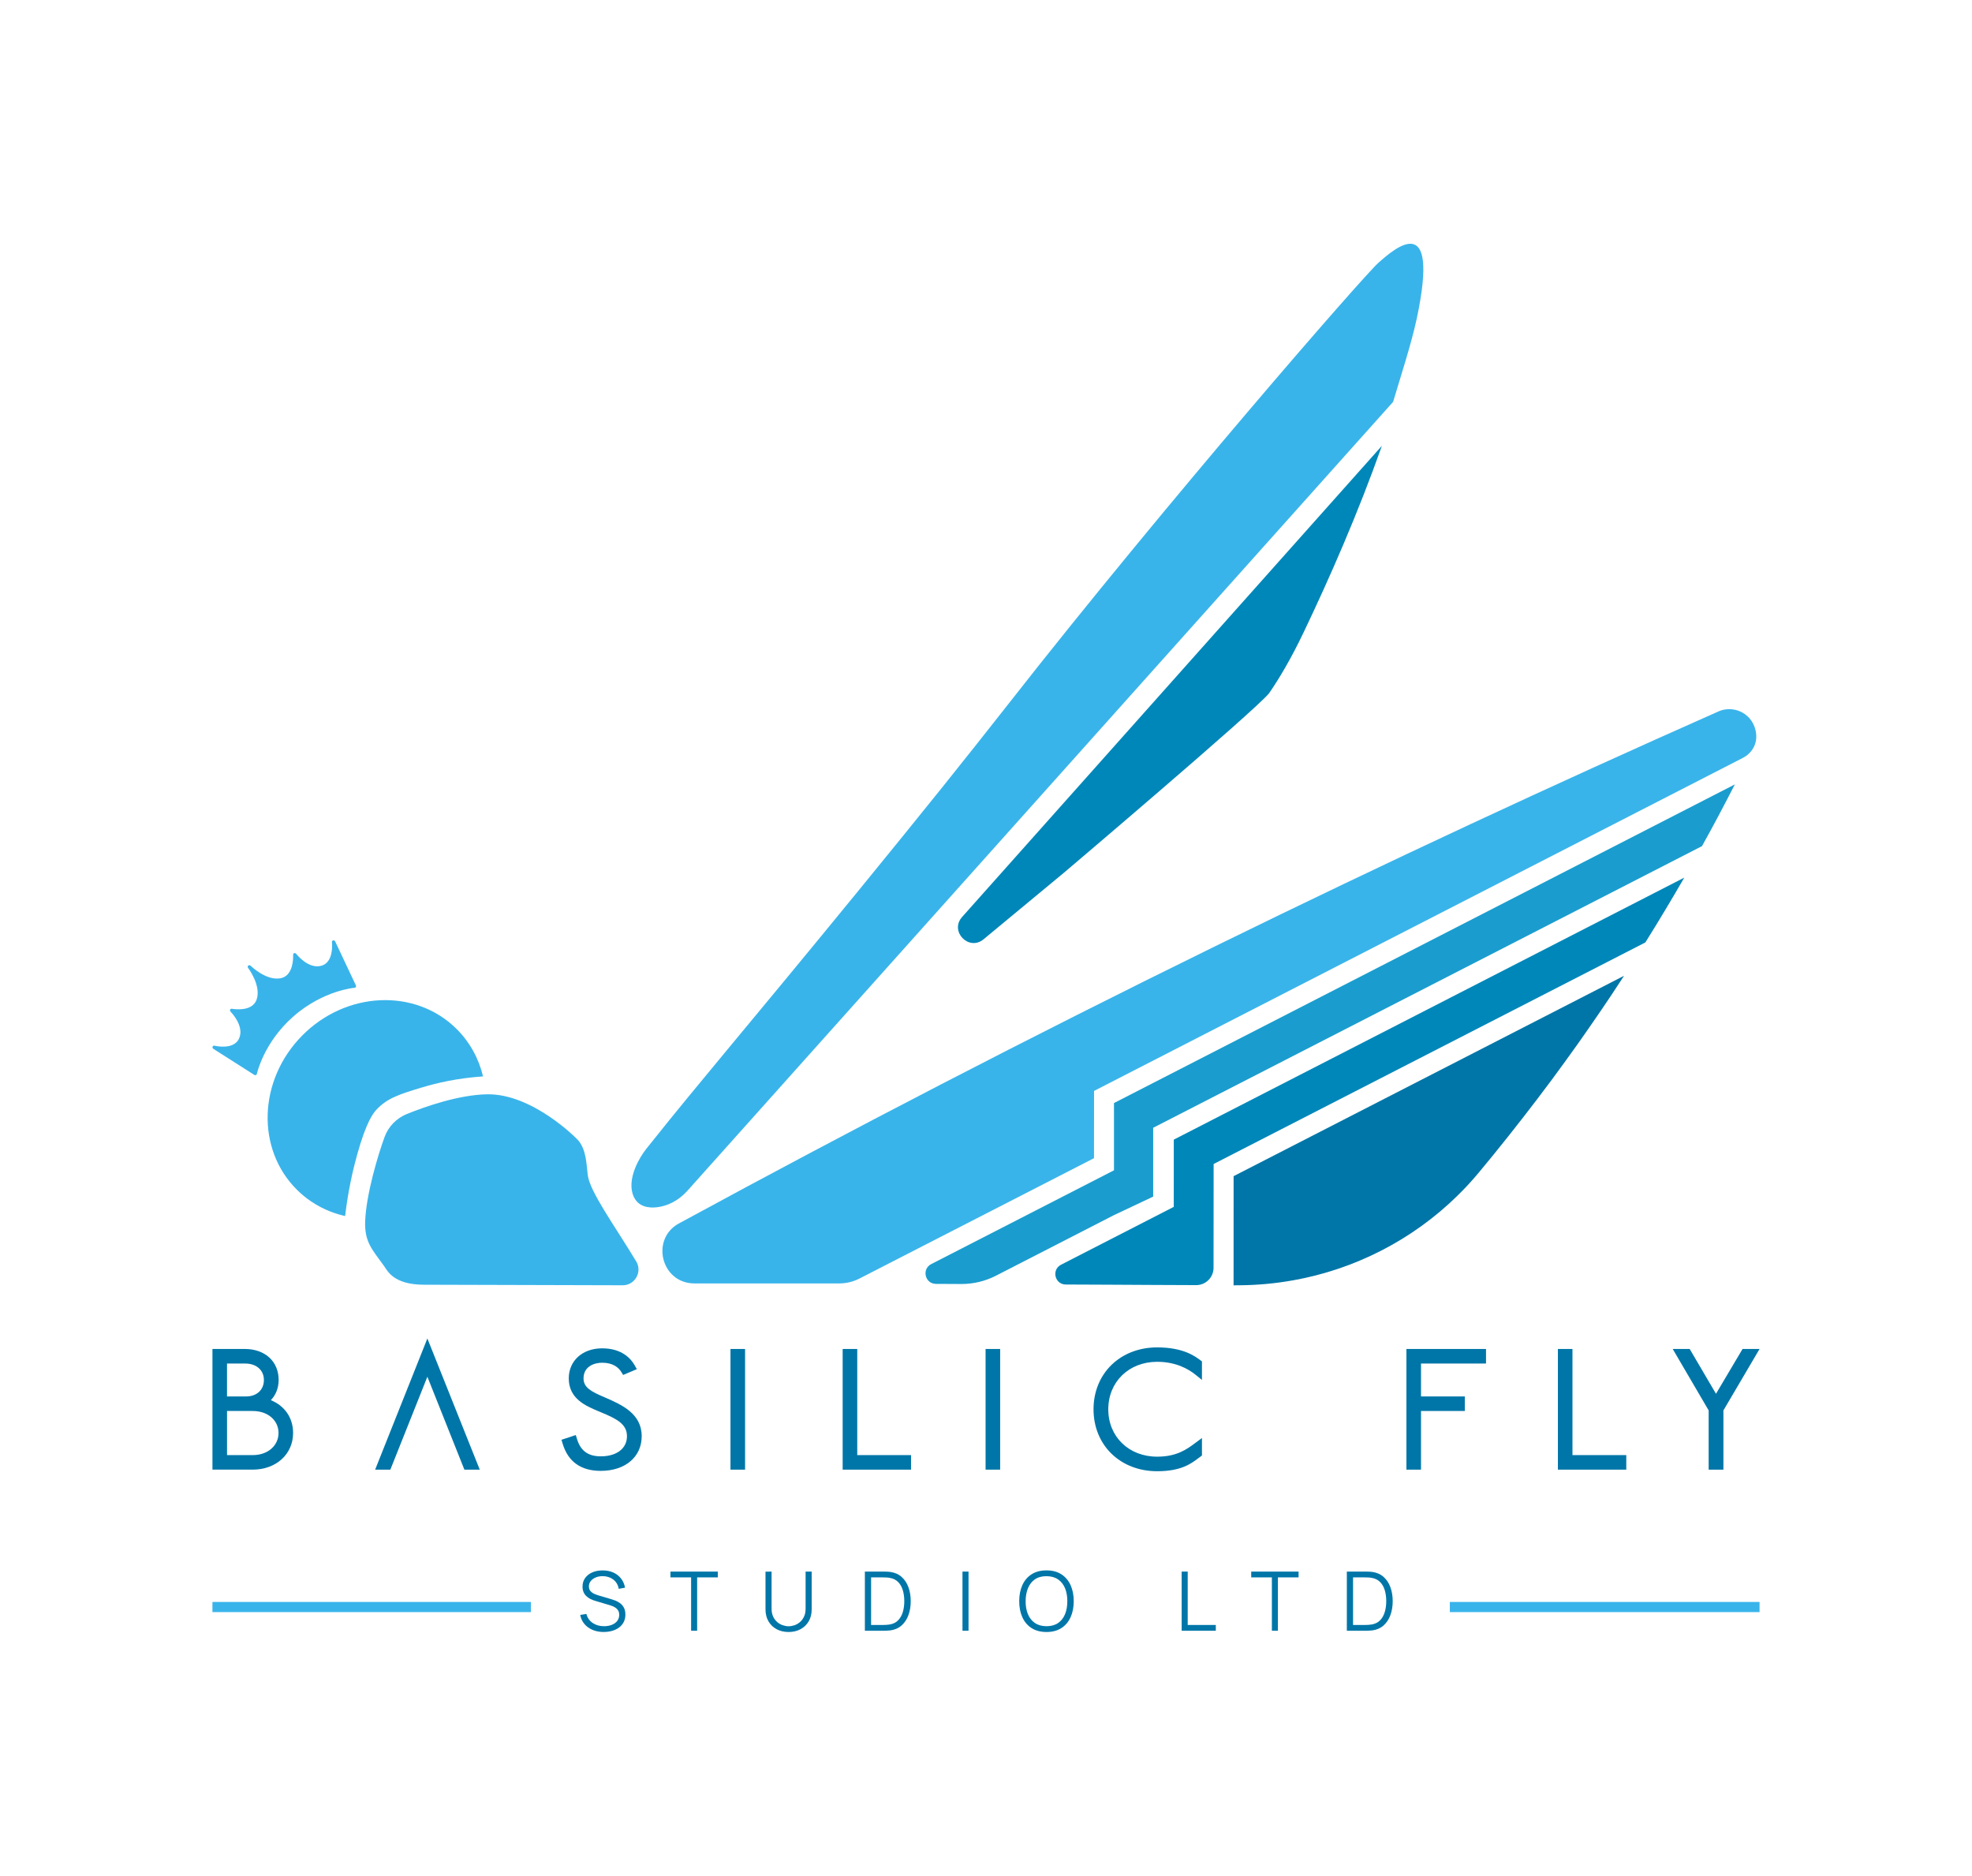 <svg xmlns="http://www.w3.org/2000/svg" id="Layer_1" viewBox="0 0 1080 1027.16"><defs><style>.cls-1{fill:#39b4ea;}.cls-2{fill:#0076a8;}.cls-3{fill:#0087b9;}.cls-4{fill:#1a9dce;}</style></defs><path class="cls-2" d="M889.45,534.33c-2.25,3.49-4.57,7-6.91,10.51-1.82,2.74-3.66,5.43-5.48,8.13-4.41,6.48-8.84,12.83-13.22,19.05l-.02.02c-4.74,6.66-9.48,13.16-14.18,19.53l-.02.02c-5.1,6.85-10.2,13.56-15.29,20.1l-.02.02c-5.5,7.1-10.99,13.99-16.46,20.72-2.7,3.3-5.37,6.54-8.04,9.76-3.7,4.45-7.6,8.67-11.7,12.66-24.76,24.27-56.28,40.3-90.23,46.31h-.04c-9.52,1.69-19.28,2.59-29.1,2.65-.71.02-1.4.02-2.09.02h-1.06l.02-59.77,213.86-109.74Z"></path><path class="cls-3" d="M922.41,480.6c-3.34,5.81-6.79,11.66-10.34,17.57-3.53,5.93-7.18,11.87-10.95,17.88v.02l-236.46,121.33v14.41l-.04,42.44c0,5.26-4.29,9.51-9.54,9.48-.03,0-.06,0-.1,0h-.02c-7.9-.04-15.79-.06-23.69-.1-7.9-.04-15.79-.09-23.67-.13-7.9-.02-15.8-.06-23.69-.1h-.23c-6-.04-7.93-8.1-2.59-10.84l61.74-31.68.02-36.83,10.93-5.6,10.9-5.6,257.73-132.26Z"></path><path class="cls-4" d="M950.11,429.56c-2.82,5.51-5.73,11.09-8.73,16.75v.02c-2.99,5.6-6.04,11.26-9.24,16.98v.02l-300.58,154.24v37.69l-21.49,10.15-64.58,33.14c-5.9,3.03-12.44,4.6-19.07,4.57-4.53-.02-9.07-.05-13.6-.07h-.24c-6-.03-7.92-8.09-2.58-10.83l100.09-51.36v-36.83l340.02-174.48Z"></path><path class="cls-1" d="M954.63,414.96l-355.46,182.43v12.26l-.02,24.57-128.44,65.9c-3.43,1.76-7.24,2.68-11.1,2.68h-79.27c-18.55,0-24.4-25.05-7.75-33.26,93.09-50.61,190.73-101.26,292.91-151.37,93.8-46,185.61-88.68,275.07-128.33,6.01-2.95,13.32-1.46,17.69,3.63,2.35,2.73,3.83,6.76,3.58,10.77,0,.05,0,.09-.01.14-.32,4.53-3.16,8.5-7.2,10.58"></path><path class="cls-1" d="M376.48,652.05l386.48-431.99c4.18-14.05,10.08-32.08,13.01-45.87,12.66-59.79-11.95-38.38-21.1-30.25-8.21,7.3-115.72,130.64-202.24,241.08-12.16,15.51-24.65,31.24-37.18,46.86-28.88,35.93-61.19,75.36-86.25,105.66l-30.75,37.1s-10.36,12.47-21.09,25.52c-6.59,8.01-12.78,15.6-23.4,28.93-3.91,4.91-10.04,15.6-7.57,24.35.86,3.03,2.44,4.59,2.9,5.02,4.15,3.85,10.62,2.75,13.12,2.17,5.48-1.25,10.34-4.41,14.08-8.6"></path><path class="cls-3" d="M526.91,502.14c-6.99,7.85,3.67,18.91,11.77,12.2l43.98-36.42s104.81-88.87,112.39-98.31c5.55-8.05,11.97-18.83,18.79-33.09,14.39-30.08,29.99-65.67,42.97-102.38l-229.91,258.01Z"></path><path class="cls-1" d="M348.34,690.6c-11.63-19.3-25.42-38.12-26.46-47.27-.75-6.6-.91-13.46-4.93-18.56-1.29-1.63-25.57-25.96-50.17-25.53-15.39.27-33.46,6.56-43.92,10.77-5.66,2.29-10.1,6.82-12.22,12.55-3.54,9.59-10.07,31.28-10.65,46.13-.45,11.56,4.02,15.73,10.34,24.58,1.88,2.63,5.15,10.25,21.98,10.25l108.72.3c6.72,0,10.86-7.33,7.4-13.09l-.09-.14Z"></path><path class="cls-1" d="M231.4,595.4c7.87-2.37,19.12-5.02,33.14-5.96-2.3-9.69-7.16-18.74-14.6-26.1-22.57-22.29-60.39-20.61-84.47,3.76-24.09,24.38-25.32,62.22-2.74,84.52,2.37,2.34,4.89,4.41,7.56,6.22,7.23,4.91,14.2,7.05,18.72,8.06,1.64-13.88,4.26-25.21,6.53-33.4,5.18-18.73,9.13-23.26,10.8-25.02,5.93-6.25,12.63-8.35,25.07-12.09"></path><path class="cls-1" d="M183.57,515.54l11.34,24.06c.13.28.14.6,0,.86-.06.09-.12.18-.19.23-.14.13-.32.21-.51.22-.07,0-4.4.36-10.68,2.47-5.8,1.95-14.48,5.84-22.95,13.31-16.26,14.33-19.86,31.22-19.9,31.39-.06.29-.26.53-.53.64-.27.1-.6.06-.86-.1l-22.44-14.28c-.4-.26-.59-.76-.43-1.18.16-.44.61-.66,1.07-.54.07.02,7.7,1.92,11.74-1.64.76-.67,1.37-1.5,1.78-2.47,2.92-6.85-4.66-14.43-4.73-14.52-.3-.3-.4-.76-.23-1.12.18-.36.57-.55.98-.46.06,0,7.55,1.44,11.54-2.08.95-.83,1.63-1.9,2.04-3.16,2.46-7.64-4.65-17.01-4.73-17.12-.31-.4-.28-.97.08-1.29.35-.31.92-.27,1.29.09.09.09,8.51,8.33,16.37,6.85,1.31-.25,2.45-.8,3.4-1.63,1.99-1.76,2.87-4.54,3.25-6.89.38-2.34.27-4.26.27-4.3-.03-.41.2-.79.6-.93.38-.12.81.04,1.07.38.07.08,6.64,8.56,13.8,6.51,1.02-.29,1.91-.78,2.67-1.45,4.04-3.56,3.13-11.38,3.12-11.45-.06-.47.22-.88.66-.98.43-.11.91.14,1.11.57"></path><path class="cls-2" d="M148.33,766.74c2.73-2.83,4.28-6.73,4.28-11.07,0-10.15-7.46-16.98-18.57-16.98h-17.69v66.08h22.04c12.82,0,22.13-8.45,22.13-20.09,0-8.26-4.57-14.84-12.19-17.95ZM138.48,796.81h-14.14v-24.15h14.14c8.14,0,14.06,5.06,14.06,12.03s-5.91,12.12-14.06,12.12ZM134.83,764.69h-10.5v-18.02h9.97c6.12,0,10.23,3.62,10.23,9.01s-3.9,9.01-9.7,9.01Z"></path><polygon class="cls-2" points="205.45 804.78 213.78 804.78 234.06 753.9 254.33 804.78 262.75 804.78 234.06 732.95 205.45 804.78"></polygon><path class="cls-2" d="M331.73,765.43l-.72-.32c-7.11-3.02-11.43-5.23-11.43-10.3,0-6.33,5.51-8.58,10.23-8.58,6.06,0,9.04,2.76,10.47,5.08l1,1.61,7.5-3.17-1.22-2.16c-1.95-3.45-6.84-9.24-17.76-9.24s-18.31,6.92-18.31,16.46c0,11.14,9.31,15.06,16.12,17.93l1.43.59c8.66,3.59,14.33,6.44,14.33,13.15s-5.64,11.01-14.37,11.01c-6.89,0-11.02-3.01-13-9.49l-.66-2.17-7.84,2.6.62,2.06c2.98,9.93,10,14.96,20.88,14.96,13.42,0,22.44-7.63,22.44-18.98,0-12.39-10.94-17.19-19.73-21.06Z"></path><rect class="cls-2" x="400.06" y="738.7" width="7.99" height="66.08"></rect><polygon class="cls-2" points="469.49 738.7 461.5 738.7 461.5 804.78 498.95 804.78 498.95 796.81 469.49 796.81 469.49 738.7"></polygon><rect class="cls-2" x="539.77" y="738.7" width="7.98" height="66.08"></rect><path class="cls-2" d="M633.74,737.83c-20.19,0-34.85,14.26-34.85,33.91s14.65,33.9,34.85,33.9c13.1,0,18.56-4.13,22.55-7.14l1.98-1.46v-9.59l-3.79,2.82c-4.44,3.3-9.96,7.4-20.74,7.4-15.51,0-26.77-10.91-26.77-25.93s11.26-26.02,26.77-26.02c10.09,0,16.95,3.82,20.93,7.02l3.6,2.9v-10.15l-.9-.66c-3.07-2.27-9.45-7-23.63-7Z"></path><polygon class="cls-2" points="770.25 804.78 778.24 804.78 778.24 772.65 802.24 772.65 802.24 764.69 778.24 764.69 778.24 746.67 813.84 746.67 813.84 738.7 770.25 738.7 770.25 804.78"></polygon><polygon class="cls-2" points="861.19 738.7 853.21 738.7 853.21 804.78 890.66 804.78 890.66 796.81 861.19 796.81 861.19 738.7"></polygon><polygon class="cls-2" points="954.34 738.7 939.79 763.23 925.39 738.7 916.09 738.7 935.78 772.34 935.78 804.78 943.86 804.78 943.86 772.34 963.65 738.7 954.34 738.7"></polygon><path class="cls-2" d="M330.67,893.68c-2.26,0-4.3-.38-6.11-1.14-1.81-.76-3.3-1.83-4.48-3.23-1.18-1.39-1.95-3.05-2.31-4.97l3.37-.56c.54,2.1,1.68,3.75,3.42,4.94,1.74,1.19,3.82,1.79,6.23,1.79,1.59,0,3.02-.25,4.28-.75,1.26-.5,2.25-1.22,2.97-2.15.72-.93,1.08-2.03,1.08-3.31,0-.84-.15-1.56-.45-2.15-.3-.59-.7-1.08-1.19-1.47s-1.03-.72-1.62-.98c-.58-.26-1.15-.48-1.71-.64l-8.21-2.45c-.99-.28-1.91-.65-2.75-1.09-.84-.44-1.57-.97-2.19-1.6-.62-.62-1.11-1.36-1.45-2.19-.34-.84-.52-1.8-.52-2.88,0-1.83.48-3.41,1.44-4.75.96-1.33,2.27-2.36,3.94-3.08,1.66-.72,3.56-1.07,5.69-1.06,2.16,0,4.09.38,5.79,1.15,1.7.76,3.11,1.85,4.22,3.27,1.11,1.42,1.85,3.09,2.21,5.03l-3.47.63c-.22-1.41-.74-2.63-1.55-3.67-.81-1.04-1.84-1.83-3.09-2.4-1.25-.56-2.63-.85-4.13-.87-1.46,0-2.75.25-3.88.73-1.13.49-2.03,1.15-2.69,1.99s-.99,1.8-.99,2.88.3,1.97.91,2.63c.61.66,1.36,1.18,2.25,1.55s1.76.68,2.6.92l6.35,1.87c.66.18,1.44.44,2.33.78s1.76.82,2.61,1.44c.85.62,1.55,1.44,2.1,2.44s.83,2.28.83,3.82-.3,2.84-.89,4.03c-.59,1.18-1.43,2.18-2.5,2.99-1.07.81-2.33,1.43-3.76,1.85-1.43.43-3,.64-4.69.64Z"></path><path class="cls-2" d="M378.5,893v-29.23h-11.32v-3.17h25.94v3.17h-11.32v29.23h-3.31Z"></path><path class="cls-2" d="M431.89,893.68c-2.48,0-4.66-.51-6.56-1.53-1.9-1.02-3.39-2.46-4.47-4.32-1.08-1.86-1.62-4.03-1.62-6.52v-20.68l3.33-.02v20.27c0,1.68.28,3.13.85,4.35.57,1.22,1.32,2.23,2.24,3.01.92.79,1.93,1.37,3.03,1.74,1.09.37,2.16.56,3.2.56s2.12-.19,3.22-.56c1.09-.37,2.1-.96,3.01-1.74.92-.79,1.66-1.79,2.23-3.01.57-1.22.85-2.67.85-4.35v-20.27h3.33v20.7c0,2.49-.54,4.66-1.62,6.51-1.08,1.85-2.57,3.29-4.47,4.32-1.9,1.03-4.08,1.54-6.56,1.54Z"></path><path class="cls-2" d="M473.66,893v-32.4h9.83c.34,0,.93,0,1.77.02.83.02,1.63.07,2.4.18,2.46.35,4.51,1.26,6.17,2.75,1.65,1.48,2.89,3.37,3.71,5.67.83,2.29,1.24,4.82,1.24,7.58s-.41,5.29-1.24,7.58c-.82,2.29-2.06,4.18-3.71,5.67-1.65,1.48-3.71,2.4-6.17,2.75-.75.09-1.55.14-2.41.17-.85.02-1.44.03-1.75.03h-9.83ZM477.08,889.83h6.41c.62,0,1.28-.02,1.99-.06s1.32-.11,1.83-.21c1.89-.33,3.42-1.1,4.58-2.3,1.16-1.2,2.01-2.7,2.55-4.51.54-1.81.81-3.79.81-5.95s-.27-4.17-.81-5.99c-.54-1.81-1.39-3.31-2.56-4.5s-2.69-1.94-4.57-2.27c-.51-.11-1.13-.18-1.86-.21-.73-.04-1.38-.05-1.97-.05h-6.41v26.05Z"></path><path class="cls-2" d="M527.12,893v-32.4h3.31v32.4h-3.31Z"></path><path class="cls-2" d="M573.11,893.68c-3.22,0-5.95-.72-8.17-2.15s-3.9-3.42-5.04-5.95c-1.14-2.53-1.71-5.46-1.71-8.77s.57-6.24,1.71-8.77c1.14-2.54,2.82-4.52,5.04-5.95,2.22-1.43,4.94-2.15,8.17-2.15s5.97.72,8.18,2.15c2.21,1.43,3.89,3.42,5.04,5.95s1.72,5.46,1.72,8.77-.57,6.24-1.72,8.77c-1.15,2.54-2.83,4.52-5.04,5.95-2.21,1.43-4.94,2.15-8.18,2.15ZM573.11,890.51c2.54,0,4.65-.58,6.35-1.73,1.69-1.16,2.97-2.77,3.81-4.83.85-2.06,1.27-4.44,1.27-7.14s-.42-5.08-1.27-7.13c-.85-2.05-2.12-3.66-3.81-4.81-1.7-1.16-3.81-1.74-6.35-1.76-2.54,0-4.64.58-6.32,1.73-1.68,1.15-2.94,2.76-3.79,4.83-.85,2.06-1.28,4.44-1.29,7.14-.02,2.7.4,5.07,1.25,7.12.85,2.05,2.12,3.65,3.81,4.81,1.69,1.16,3.81,1.75,6.34,1.77Z"></path><path class="cls-2" d="M647.16,893v-32.4h3.31v29.23h15.39v3.17h-18.7Z"></path><path class="cls-2" d="M696.57,893v-29.23h-11.32v-3.17h25.94v3.17h-11.32v29.23h-3.31Z"></path><path class="cls-2" d="M737.62,893v-32.4h9.83c.34,0,.93,0,1.77.02.83.02,1.63.07,2.4.18,2.46.35,4.51,1.26,6.17,2.75,1.65,1.48,2.89,3.37,3.71,5.67.83,2.29,1.24,4.82,1.24,7.58s-.41,5.29-1.24,7.58c-.82,2.29-2.06,4.18-3.71,5.67-1.65,1.48-3.71,2.4-6.17,2.75-.75.09-1.55.14-2.41.17-.85.02-1.44.03-1.75.03h-9.83ZM741.03,889.83h6.41c.62,0,1.28-.02,1.99-.06s1.32-.11,1.83-.21c1.89-.33,3.42-1.1,4.58-2.3,1.16-1.2,2.01-2.7,2.55-4.51.54-1.81.81-3.79.81-5.95s-.27-4.17-.81-5.99c-.54-1.81-1.39-3.31-2.56-4.5s-2.69-1.94-4.57-2.27c-.51-.11-1.13-.18-1.86-.21-.73-.04-1.38-.05-1.97-.05h-6.41v26.05Z"></path><rect class="cls-1" x="116.35" y="877.23" width="174.41" height="5.56"></rect><rect class="cls-1" x="794.03" y="877.23" width="169.62" height="5.56"></rect></svg>